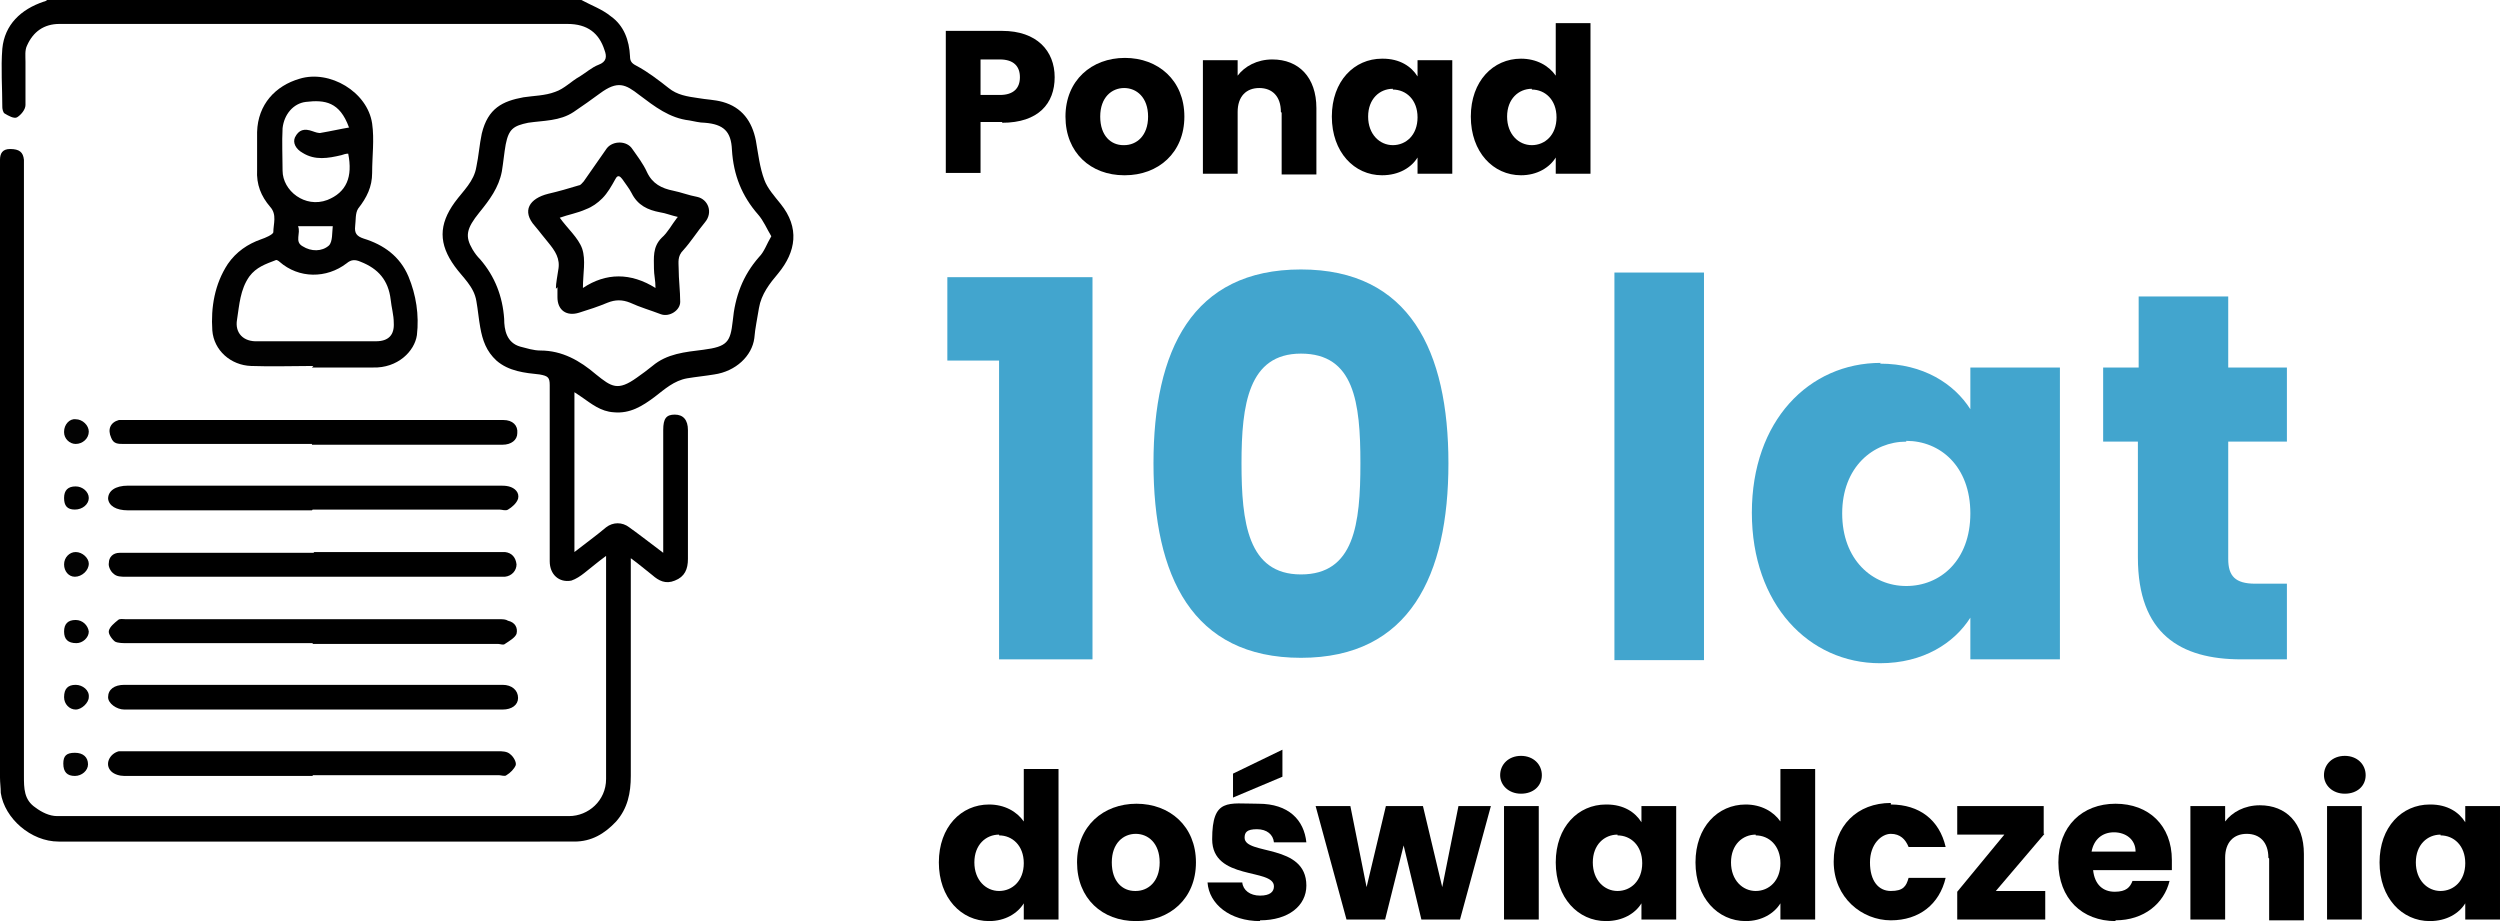 <svg xmlns="http://www.w3.org/2000/svg" id="Warstwa_2" data-name="Warstwa 2" viewBox="0 0 323.8 119.3"><defs><style>      .cls-1 {        fill: #010101;      }      .cls-2 {        fill: #020202;      }      .cls-3 {        isolation: isolate;      }      .cls-4 {        fill: #030303;      }      .cls-5 {        fill: #42a5ce;      }    </style></defs><g id="Warstwa_2-2" data-name="Warstwa 2"><g><path d="M75.3,0c1.3.7,2.7,1.2,3.8,2.1,1.7,1.2,2.4,3.1,2.5,5.2,0,.6.2.9.8,1.2,1.5.8,2.8,1.8,4.2,2.9,1.1.9,2.4,1.1,3.8,1.3,1.1.2,2.1.2,3.2.5,2.5.7,3.8,2.5,4.3,5,.3,1.7.5,3.5,1.1,5.1.4,1.1,1.3,2.1,2.1,3.1,2.5,3.1,2,6.2-.3,9-1.1,1.3-2.2,2.7-2.5,4.5-.2,1.3-.5,2.6-.6,3.9-.3,2.3-2.4,4.3-5.2,4.7-1.2.2-2.3.3-3.5.5-1.7.3-2.9,1.4-4.2,2.4-1.6,1.2-3.2,2.2-5.3,2-1.7-.1-2.9-1.1-4.2-2-.3-.2-.6-.4-.9-.6v20.7c1.4-1.1,2.8-2.1,4.1-3.2.9-.7,2.1-.7,3,0,1.4,1,2.8,2.1,4.4,3.3v-15.9c0-1.5.4-2,1.5-2s1.7.7,1.7,2v16.7c0,1.3-.4,2.3-1.7,2.8-1.2.5-2.1,0-2.9-.7-.9-.7-1.7-1.4-2.8-2.2v28.2c0,2.2-.4,4.2-1.9,5.9-1.5,1.6-3.2,2.6-5.4,2.6H7.6c-3.6,0-7-3-7.5-6.3,0-.7-.1-1.3-.1-2V20.7c0-.8.3-1.4,1.3-1.4,1.2,0,1.7.4,1.8,1.4v79.8c0,1.6,0,3.1,1.5,4.1.8.6,1.8,1.1,2.8,1.1h66.3c2.5,0,4.8-2,4.8-4.8v-28.9c-1.1.8-1.9,1.5-2.8,2.2-.5.4-1.1.8-1.7,1-1.6.3-2.8-.8-2.8-2.5v-22.8c0-1-.2-1.2-1.3-1.4-1.9-.2-4-.4-5.6-1.8-1.3-1.2-1.8-2.6-2.1-4.3-.2-1.1-.3-2.3-.5-3.4-.3-1.9-1.8-3.1-2.8-4.5-2.1-2.9-2.1-5.4,0-8.3,1.1-1.5,2.5-2.7,2.8-4.6.3-1.4.4-2.9.7-4.3.8-3.3,2.7-4.2,5.4-4.7,1.3-.2,2.8-.2,4.1-.7,1.2-.4,2.1-1.4,3.2-2,.8-.5,1.6-1.2,2.4-1.5,1.1-.4,1.1-1.1.8-1.9-.7-2.2-2.2-3.4-4.8-3.4H7.7c-2,0-3.4,1-4.2,2.8-.3.6-.2,1.4-.2,2.1v5.6c0,.6-.6,1.3-1.1,1.6-.4.2-1.1-.2-1.6-.5-.2-.1-.3-.6-.3-.8,0-2.5-.2-5.1,0-7.6C.6,3.2,2.7,1.2,5.7.2c.1,0,.3-.1.4-.2h69.2ZM99.9,30.6c-.6-1-1-2-1.7-2.8-2.1-2.4-3.2-5.1-3.4-8.4-.1-2.4-1.1-3.3-3.5-3.5-.7,0-1.4-.2-2-.3-2.6-.3-4.5-1.8-6.5-3.3-1.8-1.4-2.8-1.9-5.1-.2-1.1.8-2.2,1.6-3.4,2.4-1.8,1.2-3.9,1.1-5.9,1.4-1.9.4-2.5.8-2.9,2.8-.2,1.1-.3,2.3-.5,3.5-.4,2.1-1.6,3.7-2.9,5.3-1.7,2.1-1.9,3.1-.9,4.8.3.5.6.9,1,1.3,1.9,2.2,2.9,4.8,3.1,7.7,0,1.4.3,3.1,2.1,3.6.8.2,1.7.5,2.6.5,2.8,0,5.1,1.3,7.2,3.1,2,1.6,2.8,2.2,5.3.4.7-.5,1.4-1,2-1.5,1.9-1.6,4.2-1.8,6.6-2.1,3.1-.4,3.5-1,3.8-3.7.3-3.2,1.3-5.9,3.4-8.3.7-.7,1-1.7,1.6-2.7h0Z"></path><path class="cls-1" d="M40.6,47.4c-2.7,0-5.4.1-8.1,0-2.6-.1-4.8-2-5-4.6-.2-3,.3-6,2-8.6,1.1-1.6,2.6-2.6,4.3-3.2.6-.2,1.5-.6,1.6-.9,0-1.1.5-2.3-.4-3.3-1.2-1.4-1.8-2.9-1.7-4.8v-4.9c.1-3.6,2.4-6,5.5-6.9,3.9-1.2,8.8,1.7,9.4,5.8.3,2.1,0,4.2,0,6.4,0,1.8-.7,3.2-1.8,4.6-.4.6-.3,1.5-.4,2.3-.1.9.2,1.3,1.1,1.6,2.6.8,4.7,2.3,5.8,4.9,1,2.4,1.4,5,1.1,7.6-.3,2.1-2.5,4.3-5.7,4.2h-7.9l.2-.2ZM40.7,44.2h8c1.6,0,2.4-.8,2.3-2.4,0-1-.3-2-.4-3-.3-2.5-1.6-4-3.9-4.9-.7-.3-1.2-.3-1.8.2-2.6,2-6.2,2-8.7-.2-.1-.1-.4-.3-.5-.2-1.3.5-2.5.9-3.4,2.1-1.2,1.7-1.3,3.7-1.6,5.6-.3,1.7.8,2.9,2.7,2.8,2.4,0,4.9,0,7.3,0ZM45.2,16.5c-1.2-3.3-3.1-3.6-5.6-3.3-1.6.2-2.8,1.6-3,3.4-.1,1.8,0,3.7,0,5.5,0,2.6,2.9,4.9,5.8,3.8,2.5-1,3.3-3,2.7-6-.3,0-.6.1-.9.2-1.7.4-3.4.7-5-.3-.9-.5-1.3-1.3-1-2,.5-1,1.2-1.2,2.3-.8.3.1.8.3,1.1.2,1.2-.2,2.5-.5,3.7-.7h-.1ZM38.6,29.3c.4.9-.5,2,.6,2.6,1.1.7,2.5.7,3.4-.1.5-.5.4-1.7.5-2.5h-4.5Z"></path><path d="M40.6,71.5h24.8c.9.1,1.4.7,1.5,1.6,0,.8-.6,1.5-1.5,1.6H16.3c-.6,0-1.2,0-1.6-.4-.4-.3-.7-1-.6-1.4,0-.7.5-1.3,1.4-1.3h25.2l-.1-.1Z"></path><path d="M40.5,83.3h-24c-.6,0-1.2,0-1.6-.2-.4-.3-.9-1-.8-1.4.1-.5.7-1,1.2-1.4.2-.2.7-.1,1-.1h48.4c.4,0,.8,0,1.1.2.9.2,1.3.9,1.1,1.7-.2.5-.9.9-1.5,1.3-.2.2-.6,0-.9,0h-24v-.1Z"></path><path d="M40.4,57.5h-24.4c-.7,0-1.3,0-1.6-.8-.5-1.1-.1-2,1-2.3h49.8c1.2,0,1.9.7,1.8,1.7,0,.9-.8,1.5-1.9,1.5h-24.7v-.1Z"></path><path d="M40.5,91.9h-24.4c-1,0-2.1-.8-2.1-1.6,0-1,.8-1.6,2.1-1.6h49c1.2,0,2,.7,2,1.7,0,.9-.8,1.5-2,1.5h-24.6Z"></path><path d="M40.5,100.5h-24.4c-.6,0-1.3-.2-1.7-.6-.9-.9-.2-2.3,1-2.6h49.1c.5,0,1.2,0,1.6.4.4.3.8,1,.7,1.4-.2.5-.7,1-1.2,1.3-.2.2-.7,0-1,0h-24.1v.1Z"></path><path d="M40.4,66.1h-23.8c-1.6,0-2.5-.6-2.6-1.5,0-1,.9-1.7,2.6-1.7h48.1c.4,0,.8,0,1.2.1.8.2,1.4.8,1.2,1.6-.2.6-.8,1.1-1.3,1.4-.3.2-.8,0-1.1,0h-24.2l-.1.1Z"></path><path class="cls-4" d="M8.3,73.1c0-.9.7-1.6,1.5-1.6.9,0,1.7.8,1.7,1.5,0,.9-.9,1.7-1.8,1.7-.8,0-1.4-.7-1.4-1.6h0Z"></path><path class="cls-2" d="M8.3,90.3c0-1.1.5-1.6,1.5-1.6.9,0,1.8.7,1.7,1.6,0,.7-.9,1.6-1.7,1.6s-1.5-.7-1.5-1.6h0Z"></path><path class="cls-4" d="M8.3,55.9c0-.9.7-1.7,1.5-1.6.9,0,1.7.8,1.7,1.6,0,.9-.8,1.6-1.7,1.6-.8,0-1.5-.7-1.5-1.5h0v-.1Z"></path><path class="cls-1" d="M9.8,63c.9,0,1.7.7,1.7,1.5s-.8,1.5-1.8,1.5-1.4-.5-1.4-1.5.5-1.5,1.5-1.5h0Z"></path><path class="cls-2" d="M9.7,97.5c1.1,0,1.7.6,1.7,1.5,0,.8-.8,1.5-1.7,1.5-1,0-1.5-.5-1.5-1.6,0-1,.4-1.4,1.5-1.4Z"></path><path class="cls-1" d="M9.8,80.3c.9,0,1.6.7,1.7,1.5,0,.8-.8,1.5-1.6,1.5-1.1,0-1.6-.5-1.6-1.5s.5-1.5,1.5-1.5Z"></path><path class="cls-1" d="M72,37.4c0-.8.2-1.6.3-2.4.3-1.5-.4-2.5-1.3-3.6-.6-.7-1.1-1.4-1.7-2.1-1.8-2-.7-3.6,1.7-4.2,1.3-.3,2.7-.7,4-1.1.2,0,.4-.3.6-.5,1-1.4,2-2.9,3-4.3.8-1,2.6-1,3.3.1.7,1,1.4,1.9,1.9,3,.7,1.5,1.9,2.1,3.4,2.4,1,.2,2,.6,3.1.8,1.4.3,2.1,2,1,3.3-1,1.2-1.8,2.5-2.8,3.6-.8.8-.6,1.6-.6,2.4,0,1.4.2,2.9.2,4.3,0,1.1-1.4,2-2.5,1.6-1.3-.5-2.7-.9-4-1.5-1-.4-1.9-.4-2.9,0-1.2.5-2.4.9-3.7,1.3-1.6.5-2.8-.3-2.8-2v-1.3h0l-.2.2ZM87.8,28.1c-.9-.2-1.6-.5-2.3-.6-1.6-.3-2.9-.9-3.7-2.5-.3-.6-.8-1.2-1.2-1.8-.3-.4-.6-.6-.9,0-.5.9-1,1.8-1.7,2.5-.6.6-1.3,1.1-2.1,1.4-1.1.5-2.3.7-3.4,1.1,1,1.4,2.4,2.6,2.9,4,.5,1.5.1,3.2.1,5.1,3-2,6.2-2,9.4,0,0-1-.2-1.7-.2-2.5,0-1.4-.2-2.8,1-4,.8-.7,1.3-1.7,2-2.6h0l.1-.1Z"></path><g class="cls-3"><path class="cls-5" d="M129.4,46.7h-6.7v-10.8h18.8v49.5h-12.1v-38.7Z"></path><path class="cls-5" d="M168.5,34.9c14.1,0,19.1,10.6,19.1,25.1s-5,25.2-19.1,25.2-19.1-10.6-19.1-25.2,5-25.1,19.1-25.1ZM168.5,45.8c-6.8,0-7.7,6.6-7.7,14.2s.8,14.4,7.7,14.4,7.7-6.5,7.7-14.4-.8-14.2-7.7-14.2Z"></path><path class="cls-5" d="M209.1,35.3h11.6v50.2h-11.6v-50.2Z"></path><path class="cls-5" d="M243.5,47.1c5.6,0,9.6,2.6,11.7,5.9v-5.4h11.6v37.8h-11.6v-5.4c-2.1,3.3-6.1,5.9-11.7,5.9-9.2,0-16.6-7.6-16.6-19.5s7.4-19.4,16.7-19.4l-.1.1ZM246.9,57.2c-4.3,0-8.3,3.3-8.3,9.3s3.9,9.4,8.3,9.4,8.3-3.3,8.3-9.4-3.9-9.4-8.3-9.4v.1Z"></path><path class="cls-5" d="M277,57.2h-4.6v-9.6h4.6v-9.2h11.6v9.2h7.6v9.6h-7.6v15.2c0,2.2.9,3.2,3.5,3.2h4.1v9.8h-5.9c-7.9,0-13.4-3.3-13.4-13.2v-15.1l.1.1Z"></path></g><g class="cls-3"><path d="M129.8,15.8h-2.8v6.6h-4.5V4h7.3c4.5,0,6.8,2.6,6.8,6s-2.1,5.9-6.8,5.9v-.1ZM129.5,12.3c1.8,0,2.6-.9,2.6-2.3s-.8-2.3-2.6-2.3h-2.5v4.6s2.5,0,2.5,0Z"></path><path d="M145.6,22.7c-4.3,0-7.6-2.9-7.6-7.6s3.4-7.6,7.7-7.6,7.7,2.9,7.7,7.6-3.4,7.6-7.7,7.6h-.1ZM145.6,18.8c1.6,0,3.1-1.2,3.1-3.7s-1.5-3.7-3.1-3.7-3.1,1.2-3.1,3.7,1.4,3.7,3,3.7h.1Z"></path><path d="M165.9,14.5c0-2-1.1-3.1-2.8-3.1s-2.8,1.1-2.8,3.1v8h-4.5V7.8h4.5v2c.9-1.2,2.5-2.1,4.5-2.1,3.4,0,5.7,2.3,5.7,6.3v8.6h-4.5v-8l-.1-.1Z"></path><path d="M179.1,7.6c2.2,0,3.7,1,4.5,2.3v-2.1h4.5v14.7h-4.5v-2.1c-.8,1.3-2.4,2.3-4.6,2.3-3.6,0-6.5-3-6.5-7.6s2.9-7.5,6.5-7.5h.1ZM180.4,11.5c-1.7,0-3.2,1.3-3.2,3.6s1.5,3.7,3.2,3.7,3.2-1.3,3.2-3.6-1.5-3.6-3.2-3.6v-.1Z"></path><path d="M197,7.6c2,0,3.6.9,4.5,2.2V3h4.5v19.5h-4.5v-2.1c-.8,1.3-2.4,2.3-4.5,2.3-3.6,0-6.5-3-6.5-7.6s2.9-7.5,6.5-7.5ZM198.4,11.5c-1.7,0-3.2,1.3-3.2,3.6s1.5,3.7,3.2,3.7,3.2-1.3,3.2-3.6-1.5-3.6-3.2-3.6v-.1Z"></path></g><g class="cls-3"><path d="M128.1,104.2c2,0,3.6.9,4.5,2.2v-6.8h4.5v19.5h-4.5v-2.1c-.8,1.3-2.4,2.3-4.5,2.3-3.6,0-6.5-3-6.5-7.6s2.9-7.5,6.5-7.5ZM129.4,108.1c-1.7,0-3.2,1.3-3.2,3.6s1.5,3.7,3.2,3.7,3.2-1.3,3.2-3.6-1.5-3.6-3.2-3.6v-.1Z"></path><path d="M147.1,119.3c-4.3,0-7.6-2.9-7.6-7.6s3.4-7.6,7.7-7.6,7.7,2.9,7.7,7.6-3.4,7.6-7.7,7.6h-.1ZM147.1,115.4c1.6,0,3.1-1.2,3.1-3.7s-1.5-3.7-3.1-3.7-3.1,1.2-3.1,3.7,1.4,3.7,3,3.7h.1Z"></path><path d="M163.2,119.3c-3.9,0-6.6-2.2-6.8-5h4.5c.1,1,1,1.7,2.3,1.7s1.8-.5,1.8-1.2c0-2.4-8-.7-8-6.1s2.1-4.6,6-4.6,5.9,2.1,6.2,5h-4.2c-.1-1-.9-1.7-2.2-1.7s-1.6.4-1.6,1.1c0,2.3,8,.7,8,6.2,0,2.6-2.3,4.5-6,4.5v.1ZM166.1,97.1v3.5l-6.4,2.7v-3.1l6.4-3.1Z"></path><path d="M170.4,104.4h4.5l2.1,10.5,2.5-10.5h4.8l2.5,10.5,2.1-10.5h4.2l-4,14.7h-5l-2.3-9.6-2.4,9.6h-5l-4-14.7h0Z"></path><path d="M194.3,100.4c0-1.4,1.1-2.5,2.7-2.5s2.7,1.1,2.7,2.5-1.1,2.4-2.7,2.4-2.7-1.1-2.7-2.4ZM194.8,104.4h4.5v14.7h-4.5v-14.7Z"></path><path d="M208.1,104.2c2.2,0,3.7,1,4.5,2.3v-2.1h4.5v14.7h-4.5v-2.1c-.8,1.3-2.4,2.3-4.6,2.3-3.6,0-6.5-3-6.5-7.6s2.9-7.5,6.5-7.5h.1ZM209.5,108.1c-1.7,0-3.2,1.3-3.2,3.6s1.5,3.7,3.2,3.7,3.2-1.3,3.2-3.6-1.5-3.6-3.2-3.6v-.1Z"></path><path d="M226.1,104.2c2,0,3.6.9,4.5,2.2v-6.8h4.5v19.5h-4.5v-2.1c-.8,1.3-2.4,2.3-4.5,2.3-3.6,0-6.5-3-6.5-7.6s2.9-7.5,6.5-7.5ZM227.4,108.1c-1.7,0-3.2,1.3-3.2,3.6s1.5,3.7,3.2,3.7,3.2-1.3,3.2-3.6-1.5-3.6-3.2-3.6v-.1Z"></path><path d="M244.9,104.2c3.7,0,6.3,2,7.1,5.5h-4.8c-.4-1-1.1-1.7-2.3-1.7s-2.7,1.3-2.7,3.7,1.1,3.7,2.7,3.7,2-.6,2.3-1.7h4.8c-.8,3.4-3.4,5.5-7.1,5.5s-7.4-2.9-7.4-7.6,3.1-7.6,7.4-7.6v.2Z"></path><path d="M264.8,108l-6.3,7.4h6.4v3.7h-11.4v-3.6l6.1-7.4h-6.1v-3.7h11.2v3.6h.1Z"></path><path d="M274,119.3c-4.3,0-7.4-2.9-7.4-7.6s3.1-7.6,7.4-7.6,7.3,2.8,7.3,7.3,0,.9,0,1.3h-10.2c.2,1.9,1.3,2.8,2.8,2.8s2-.6,2.3-1.4h4.8c-.7,2.9-3.3,5.1-7,5.1v.1ZM271,110.3h5.6c0-1.6-1.3-2.5-2.8-2.5s-2.6.9-2.9,2.5h.1Z"></path><path d="M293.8,111.1c0-2-1.1-3.1-2.8-3.1s-2.8,1.1-2.8,3.1v8h-4.5v-14.7h4.5v2c.9-1.2,2.5-2.1,4.5-2.1,3.4,0,5.7,2.3,5.7,6.3v8.6h-4.5v-8l-.1-.1Z"></path><path d="M301,100.4c0-1.4,1.1-2.5,2.7-2.5s2.7,1.1,2.7,2.5-1.1,2.4-2.7,2.4-2.7-1.1-2.7-2.4ZM301.4,104.4h4.5v14.7h-4.5v-14.7Z"></path><path d="M314.8,104.2c2.2,0,3.7,1,4.5,2.3v-2.1h4.5v14.7h-4.5v-2.1c-.8,1.3-2.4,2.3-4.6,2.3-3.6,0-6.5-3-6.5-7.6s2.9-7.5,6.5-7.5h.1ZM316.1,108.1c-1.7,0-3.2,1.3-3.2,3.6s1.5,3.7,3.2,3.7,3.2-1.3,3.2-3.6-1.5-3.6-3.2-3.6v-.1Z"></path></g></g></g></svg>